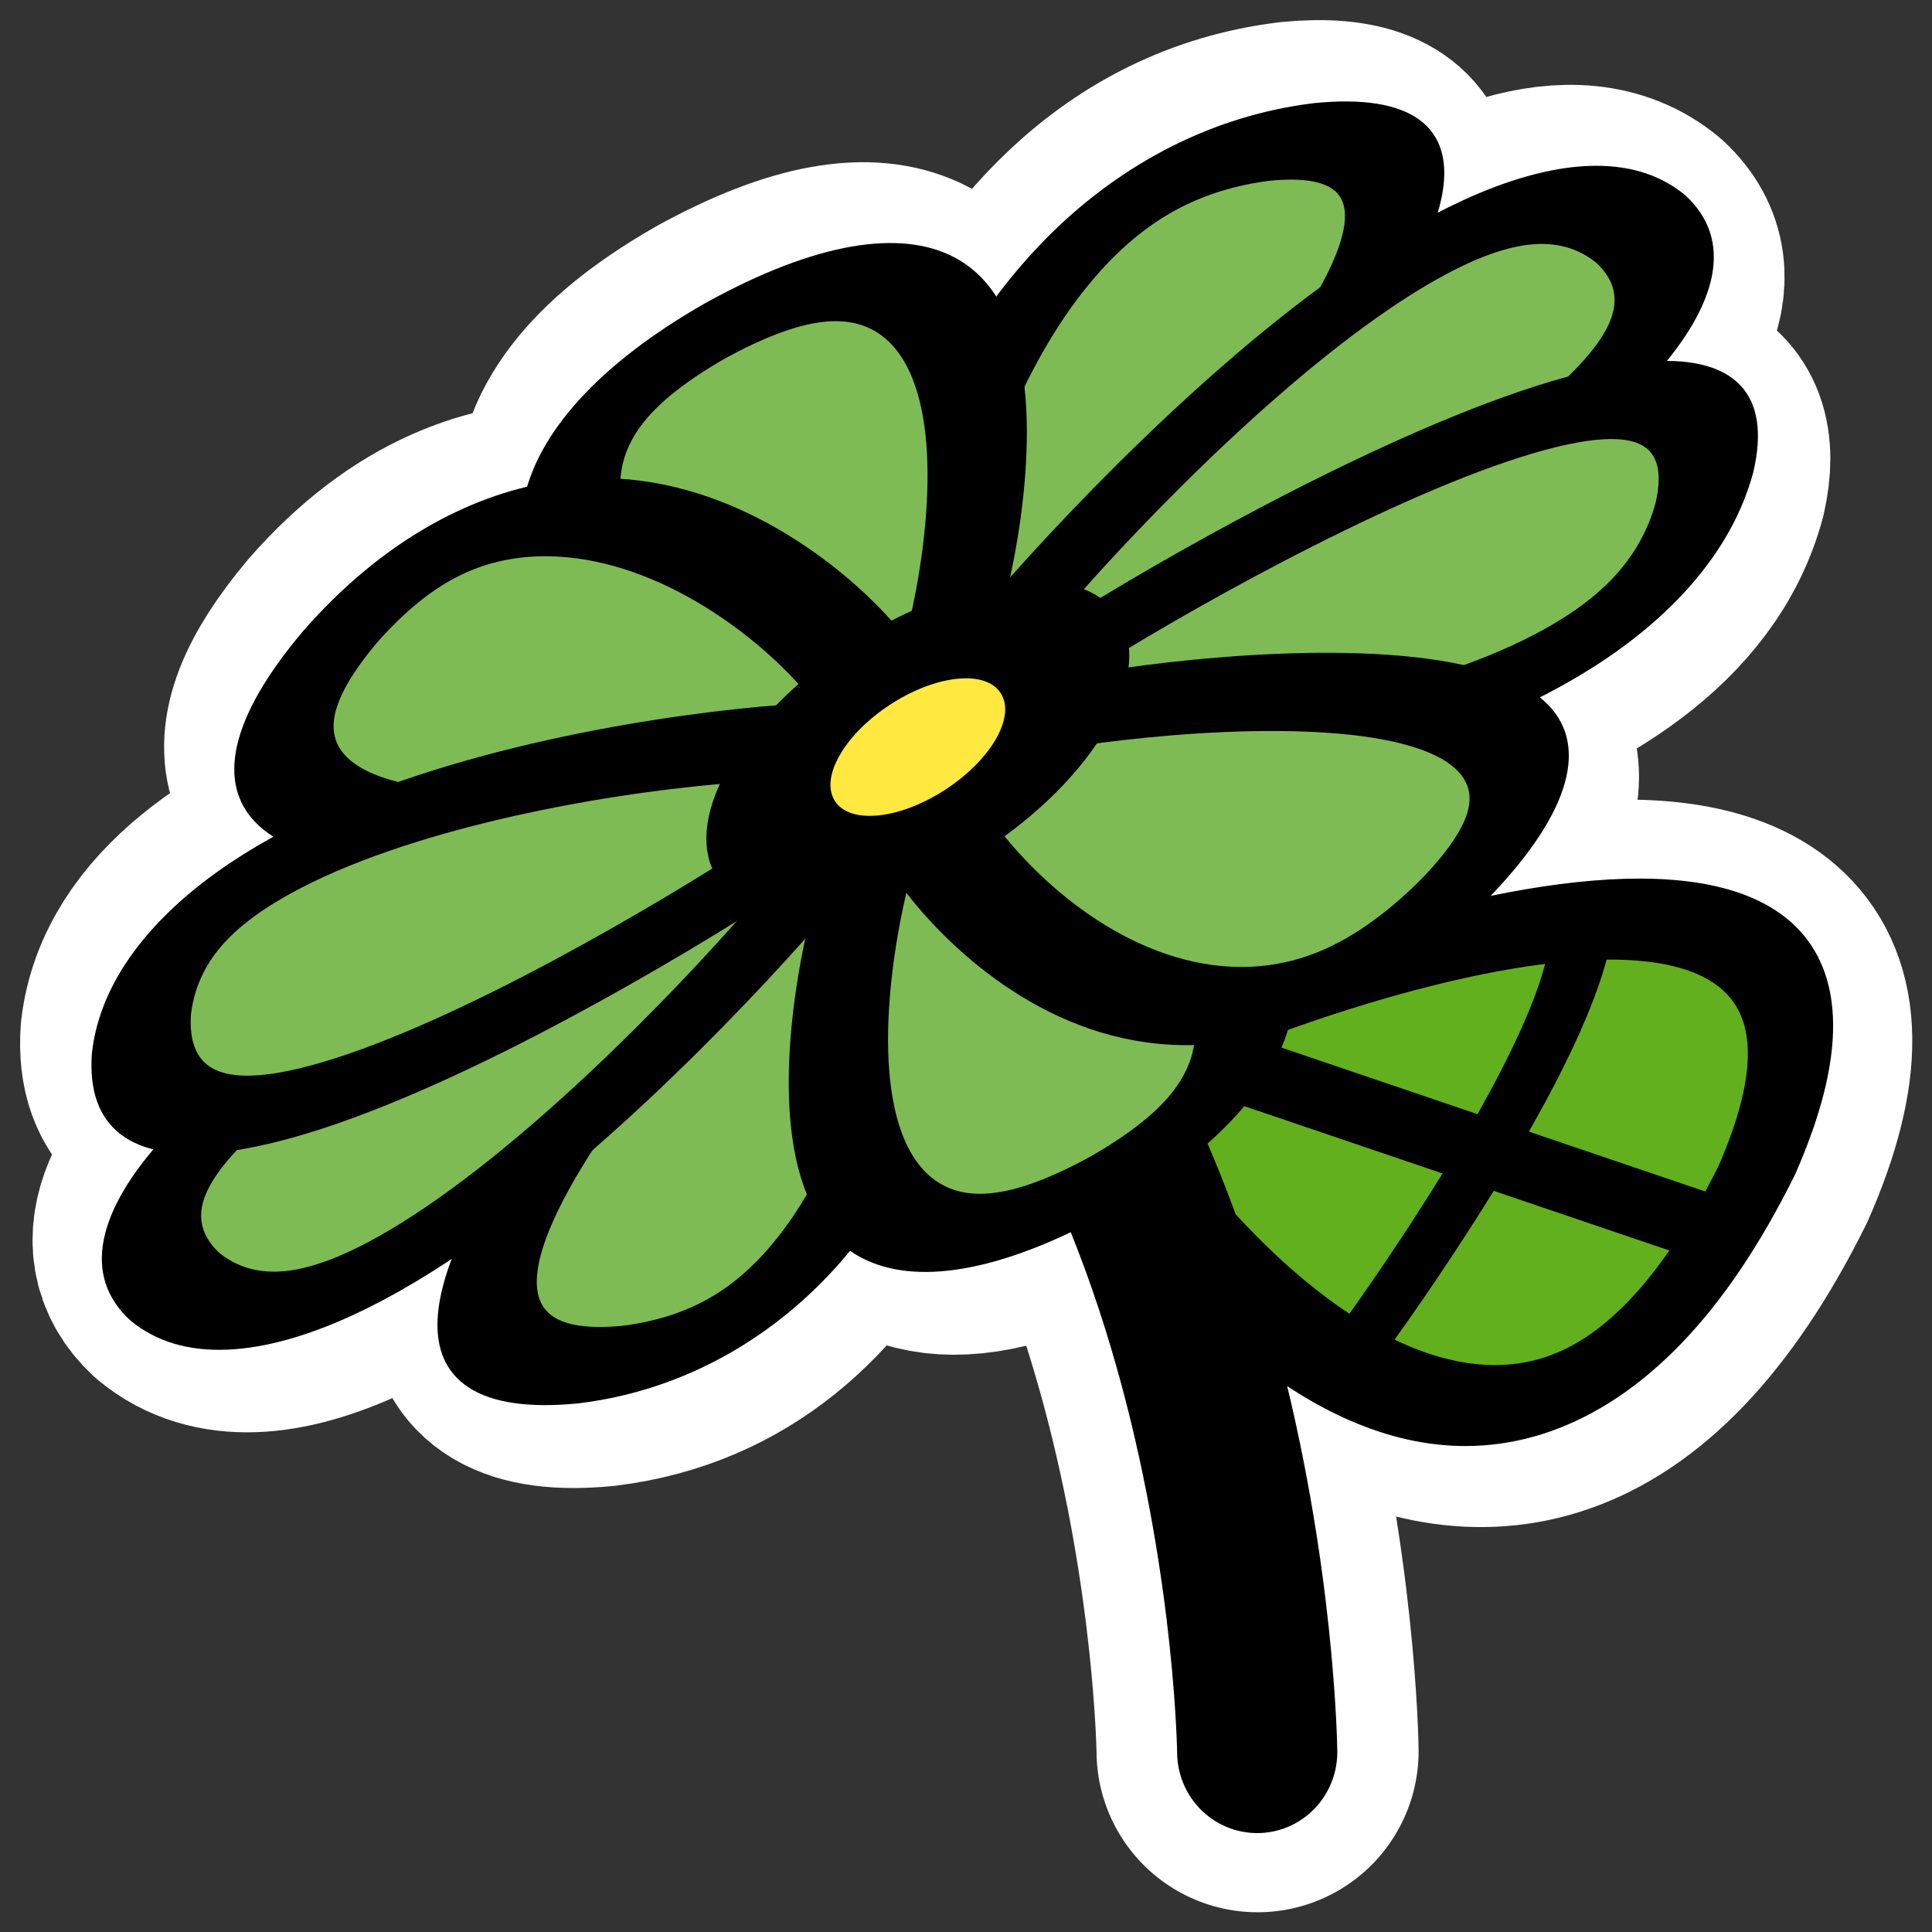 <?xml version="1.0" encoding="UTF-8" standalone="no"?>
<svg
    xmlns:inkscape="http://www.inkscape.org/namespaces/inkscape"
    xmlns:rdf="http://www.w3.org/1999/02/22-rdf-syntax-ns#"
    xmlns="http://www.w3.org/2000/svg"
    xmlns:sodipodi="http://inkscape.sourceforge.net/DTD/sodipodi-0.dtd"
    xmlns:ns1="http://sozi.baierouge.fr"
    xmlns:cc="http://web.resource.org/cc/"
    xmlns:xlink="http://www.w3.org/1999/xlink"
    xmlns:dc="http://purl.org/dc/elements/1.1/"
    id="svg1"
    sodipodi:docname="kuickshow.svg"
    viewBox="0 0 60 60"
    sodipodi:version="0.32"
    _SVGFile__filename="oldscale/apps/kuickshow.svg"
    version="1.0"
    y="0"
    x="0"
    inkscape:version="0.41"
    sodipodi:docbase="/home/danny/work/icons/primary/scalable/apps"
  >
  <rect x="0" y="0" width="60" height="60" fill="#333333" stroke="none"/>
  <sodipodi:namedview
      id="base"
      bordercolor="#666666"
      inkscape:pageshadow="2"
      inkscape:window-y="0"
      pagecolor="#ffffff"
      inkscape:window-height="691"
      inkscape:zoom="6.3636910"
      inkscape:window-x="0"
      borderopacity="1.0"
      inkscape:current-layer="svg1"
      inkscape:cx="17.999436"
      inkscape:cy="16.738913"
      inkscape:window-width="1020"
      inkscape:pageopacity="0.0000000"
  />
  <g
      id="g1768"
      transform="matrix(1 0 0 1 .011 .011)"
    >
    <path
        id="path1737"
        style="stroke-linejoin:round;stroke:#ffffff;stroke-width:7.502;fill:none"
        d="m33.55 33.638c6.395-3.493 26.903-10.646 21.031 2.717-8.104 16.345-19.29 0.648-21.031-2.717z"
    />
    <path
        id="path1738"
        style="stroke-linejoin:round;stroke:#ffffff;stroke-linecap:round;stroke-width:10.002;fill:none"
        d="m25.16 24.383c13.645 7.74 13.884 29.992 13.884 29.992"
    />
    <path
        id="path1741"
        sodipodi:nodetypes="ccccccccccccccccccccc"
        style="stroke-linejoin:round;stroke:#ffffff;stroke-linecap:round;stroke-width:7.502;fill:none"
        d="m40.156 4.406c-5.086 0.623-8.127 4.415-9.906 8.25-0.395-3.233-2.292-5.526-8.031-2.375-3.626 2.07-4.551 4.076-4.313 5.907-2.348-0.039-4.886 0.792-7.344 3.593-3.067 3.64-1.655 5.187 1.188 5.75-3.813 1.402-7.023 3.499-7.375 6.563-0.139 1.985 1.06 2.647 2.938 2.5-2.221 2.009-3.398 3.958-1.875 5.375 2.694 2.225 7.62-0.842 11.968-4.594-2.619 3.931-3.764 7.517 1.25 7.031 3.978-0.488 6.461-3.003 8.032-5.937 0.939 1.961 3.092 2.764 7.5 0.343 3.46-1.975 4.453-3.921 4.343-5.687 2.02-0.214 4.22-1.181 6.563-3.5 3.291-3.379 2.206-5.021-0.406-5.719 3.895-1.303 7.363-3.38 8.281-6.781 0.617-2.684-1.388-2.999-4.25-2.313 2.475-2.126 3.857-4.192 2.25-5.687-2.071-1.71-5.442-0.287-8.875 2.156 1.772-2.963 1.985-5.253-1.938-4.875z"
    />
  </g
  >
  <g
      id="g1850"
      transform="matrix(.986 0 0 .997 .369 .257)"
    >
    <path
        id="path901"
        style="stroke-linejoin:round;fill-rule:evenodd;stroke:#000000;stroke-width:2.911;fill:#62b01e"
        d="m-52.678 51.857c-4.58-5.599-14.76-25.703 0.764-25.958 19.086 0.764 2.799 22.14-0.764 25.958z"
        transform="matrix(-.397 .863 -.833 -.08 55.926 83.062)"
    />
    <path
        id="path900"
        style="stroke-linejoin:round;stroke:#000000;stroke-linecap:round;stroke-width:5.288;fill:none"
        transform="matrix(.954 0 0 .954 -.349 1.935)"
        d="m26.721 23.355c14.505 8.143 14.76 31.555 14.76 31.555"
    />
    <path
        id="path902"
        style="stroke-linejoin:round;stroke:#000000;stroke-linecap:round;stroke-width:2.183;fill:none"
        transform="matrix(.866 0 -.319 .866 18.066 5.611)"
        d="m54.459 37.351l-22.14-6.616"
    />
    <path
        id="path903"
        style="stroke-linejoin:round;stroke:#000000;stroke-linecap:round;stroke-width:2.183;fill:none"
        transform="matrix(.866 0 -.319 .866 17.706 5.39)"
        d="m46.57 26.917c1.273 4.581-2.545 14.76-2.545 14.76"
    />
    <path
        id="path856"
        style="stroke-linejoin:round;fill-rule:evenodd;stroke:#000000;stroke-linecap:round;stroke-width:4.252;fill:#7fbb55"
        d="m27.993 32.516h5.344c1.527-1.272 14.506-29.266-1.272-29.52-16.287 0.255-5.09 28.502-4.072 29.52z"
        transform="matrix(.66 -.072 -0.325 .568 20.137 4.769)"
    />
    <path
        id="path857"
        style="stroke-linejoin:round;fill-rule:evenodd;stroke:#000000;stroke-linecap:round;stroke-width:4.252;fill:#7fbb55"
        d="m27.993 32.516h5.344c1.527-1.272 14.506-29.266-1.272-29.52-16.287 0.255-5.09 28.502-4.072 29.52z"
        transform="matrix(0.33 .286 -.657 .496 42.7 -3.774)"
    />
    <path
        id="path861"
        style="stroke-linejoin:round;fill-rule:evenodd;stroke:#000000;stroke-linecap:round;stroke-width:4.252;fill:#7fbb55"
        d="m31.249 29.608l-4.261 3.226c-1.985-0.092-29.23-14.575-16.805-24.302 13.138-9.629 21.263 19.65 21.066 21.076z"
        transform="matrix(.66 -.072 -0.325 .568 18.214 5.927)"
    />
    <path
        id="path862"
        style="stroke-linejoin:round;fill-rule:evenodd;stroke:#000000;stroke-linecap:round;stroke-width:4.252;fill:#7fbb55"
        d="m28.502 38.748h5.344c1.527 1.272 14.506 29.265-1.272 29.519-16.287-0.254-5.09-28.502-4.072-29.519z"
        transform="matrix(.66 -.072 -0.325 .568 19.222 5.818)"
    />
    <path
        id="path863"
        style="stroke-linejoin:round;fill-rule:evenodd;stroke:#000000;stroke-linecap:round;stroke-width:4.252;fill:#7fbb55"
        d="m31.756 39.874l4.26-3.226c1.986 0.092 29.231 14.575 16.805 24.303-13.138 9.628-21.262-19.651-21.065-21.077z"
        transform="matrix(.66 -.072 -0.325 .568 19.222 5.818)"
    />
    <path
        id="path864"
        style="stroke-linejoin:round;fill-rule:evenodd;stroke:#000000;stroke-linecap:round;stroke-width:4.252;fill:#7fbb55"
        d="m29.722 39.874l-4.261-3.226c-1.985 0.092-29.23 14.575-16.805 24.303 13.138 9.628 21.263-19.651 21.066-21.077z"
        transform="matrix(.66 -.072 -0.325 .568 19.222 5.818)"
    />
    <path
        id="path865"
        style="stroke-linejoin:round;fill-rule:evenodd;stroke:#000000;stroke-linecap:round;stroke-width:4.252;fill:#7fbb55"
        d="m31.756 36.33l4.26-3.226c1.986 0.093 29.231 14.576 16.805 24.303-13.138 9.629-21.262-19.651-21.065-21.077z"
        transform="matrix(.543 -.555 .496 .14 -3.843 36.198)"
    />
    <path
        id="path866"
        style="stroke-linejoin:round;fill-rule:evenodd;stroke:#000000;stroke-linecap:round;stroke-width:4.252;fill:#7fbb55"
        d="m36.209 39.506l-1.452-5.143c0.81-1.815 24.224-21.91 28.755-6.795 4.18 15.744-26.047 12.641-27.303 11.938z"
        transform="matrix(.316 .297 -.664 .49 43.628 -4.889)"
    />
    <path
        id="path867"
        style="stroke-linejoin:round;fill-rule:evenodd;stroke:#000000;stroke-linecap:round;stroke-width:4.252;fill:#7fbb55"
        d="m25.669 35.963l1.452-5.143c-0.81-1.816-24.224-21.911-28.756-6.795-4.179 15.743 26.048 12.641 27.304 11.938z"
        transform="matrix(.66 -.072 -0.325 .568 19.222 5.818)"
    />
    <path
        id="path868"
        style="stroke-linejoin:round;fill-rule:evenodd;stroke:#000000;stroke-linecap:round;stroke-width:3.559;fill:#7fbb55"
        d="m28.241 33.205l-1.72-4.131c-1.475-0.77-27.285-1.793-22.404 10.483 5.437 12.505 23.664-5.238 24.124-6.352z"
        transform="matrix(.788 -.086 -.388 .679 16.184 5.439)"
    />
    <path
        id="path855"
        style="fill-rule:evenodd;stroke:#000000;stroke-width:7.187;fill:#ffe940"
        transform="matrix(0.488 -.053 -.24 .42 21.305 10.388)"
        d="m40.208 34.043c0 4.776-3.876 8.652-8.652 8.652s-8.653-3.876-8.653-8.652 3.877-8.653 8.653-8.653 8.652 3.877 8.652 8.653z"
    />
  </g
  >
</svg
>
